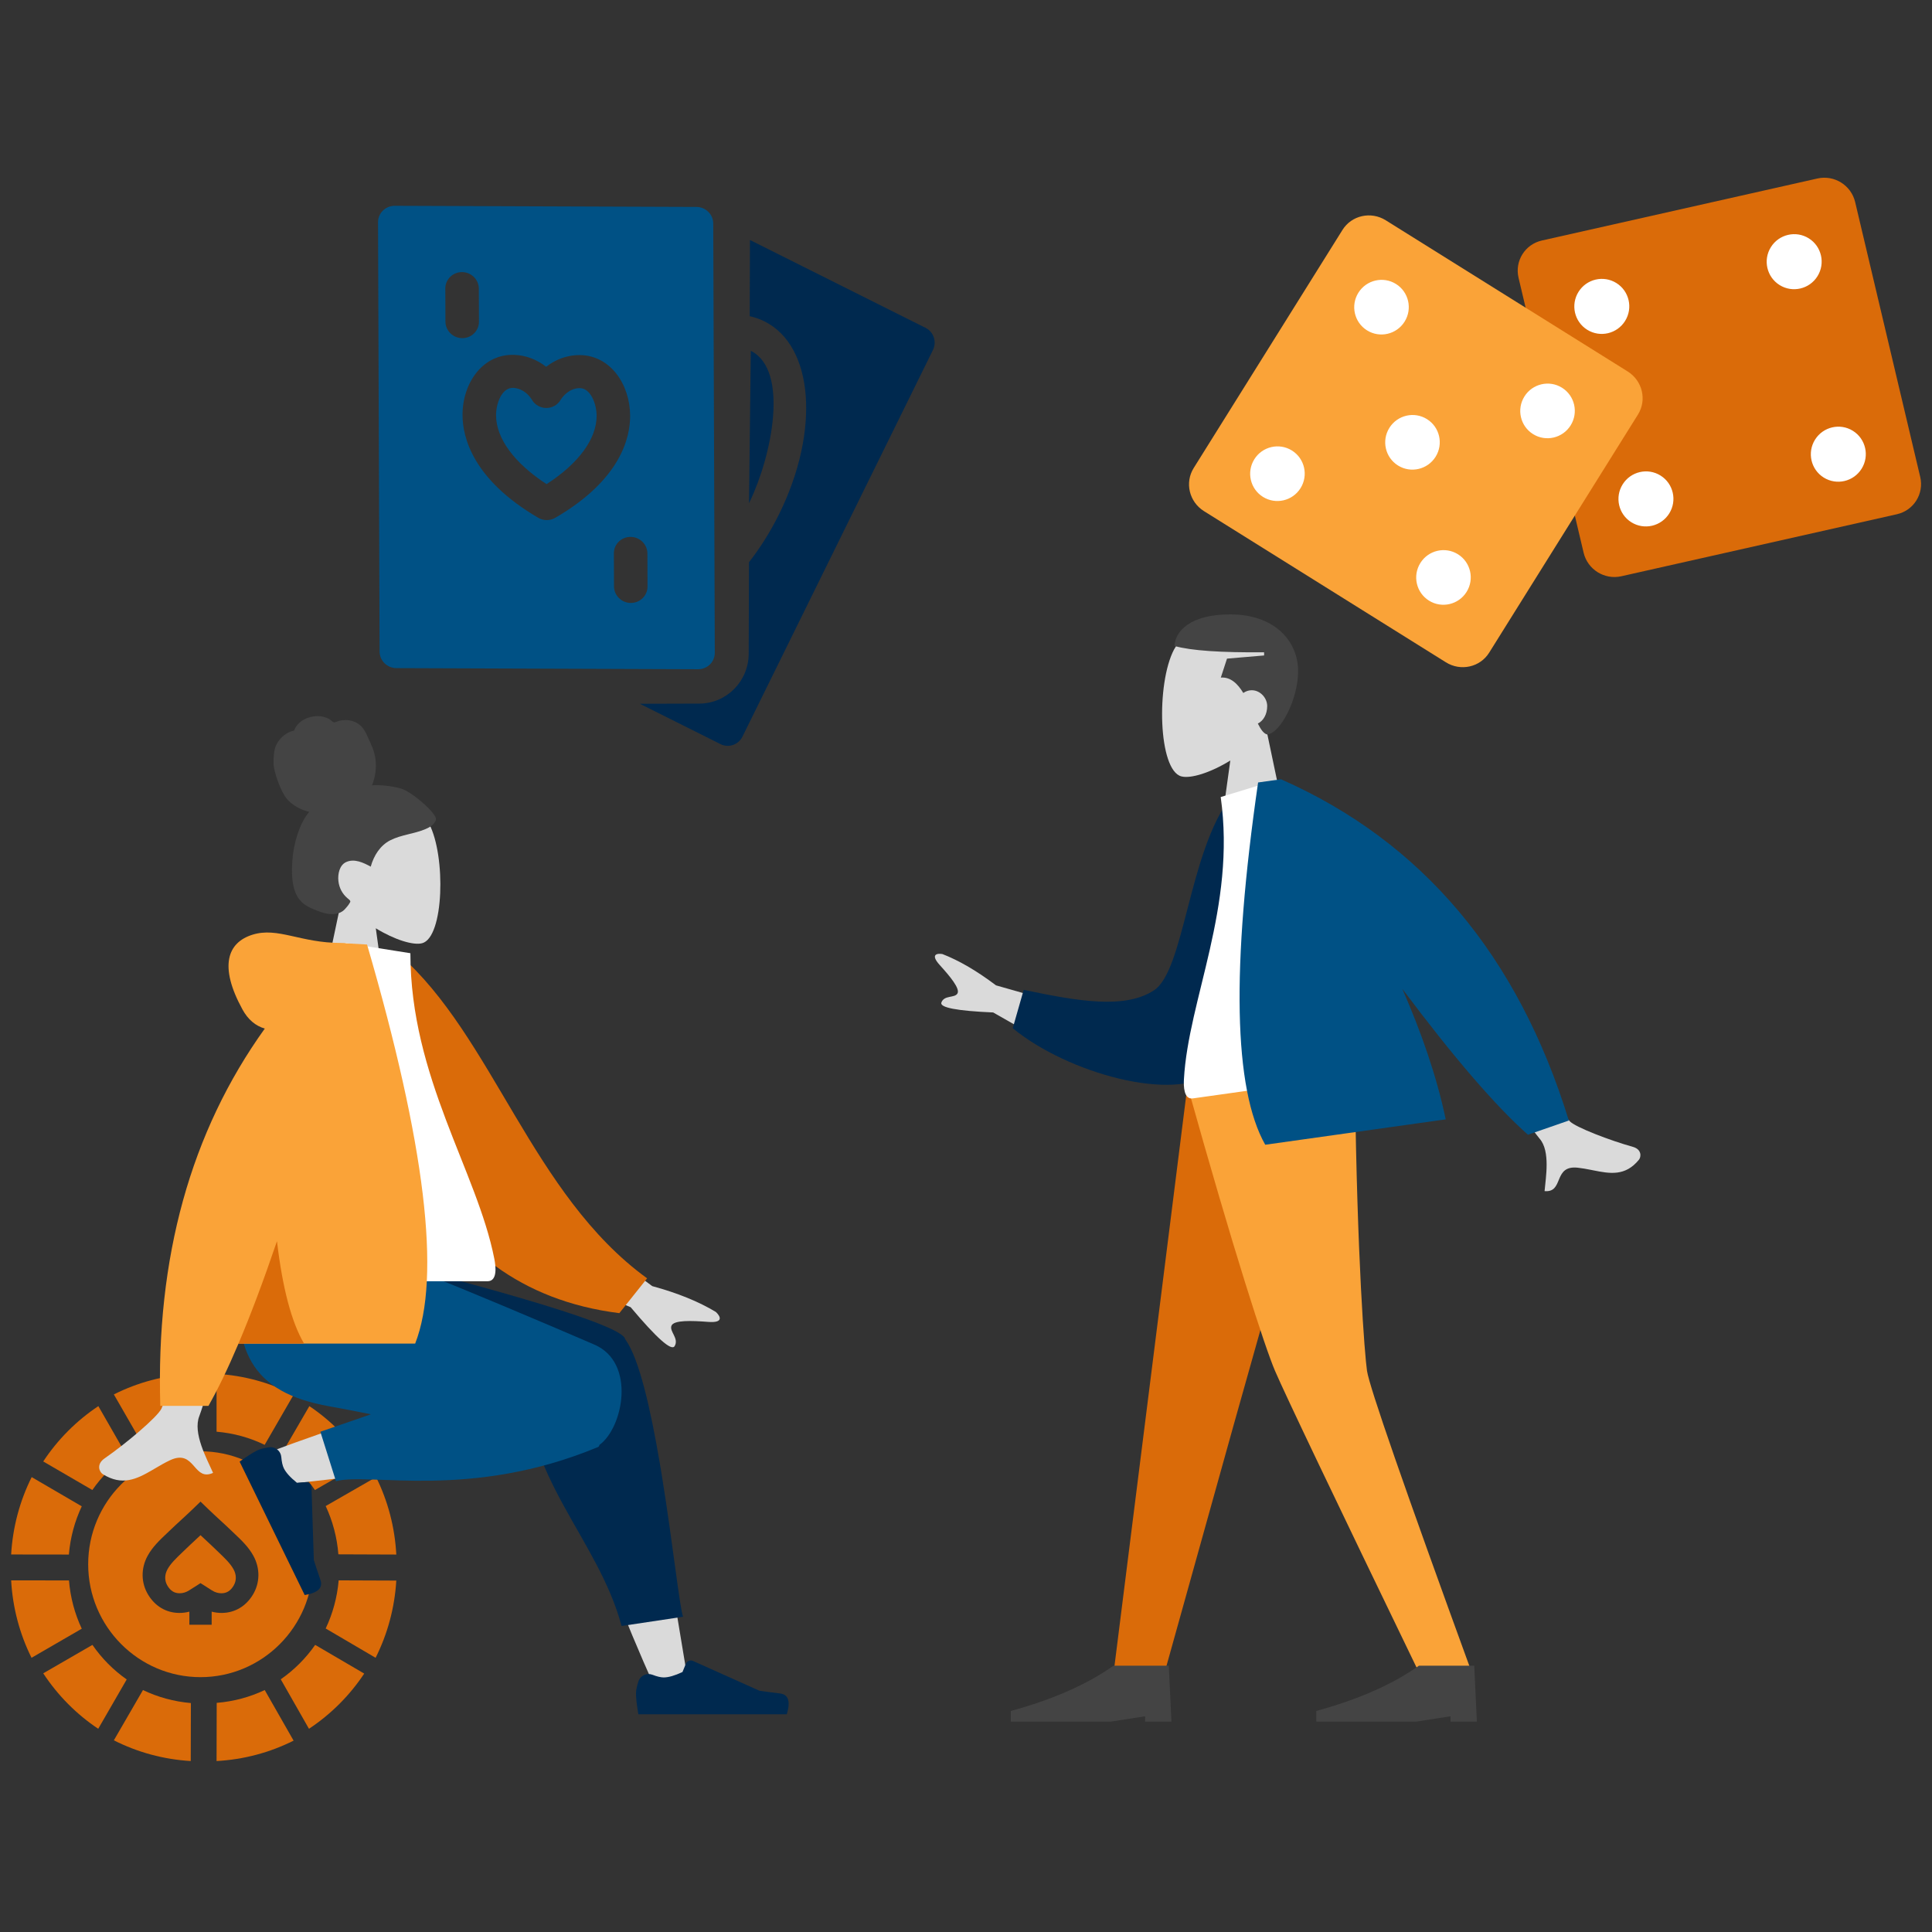 <?xml version="1.0" encoding="UTF-8"?>
<svg width="360px" height="360px" viewBox="0 0 360 360" version="1.1" xmlns="http://www.w3.org/2000/svg" xmlns:xlink="http://www.w3.org/1999/xlink">
    <rect x="0" y="0" width="360" height="360" fill="#333333" stroke="none"/>
    <title>Atom/Illustration/VFB/Images/vfb-our-identity</title>
    <g id="Atom/Illustration/VFB/Images/vfb-our-identity" stroke="none" stroke-width="1" fill="none" fill-rule="evenodd">
        <g id="Group-2" transform="translate(1, -8)">
            <g id="dice" transform="translate(299.065, 83.315) rotate(-328) translate(-299.065, -83.315) translate(239.377, 24.87)">
                <path d="M70.127,2.331 L32.704,39.343 C30.415,41.606 30.416,45.275 32.704,47.539 L70.127,84.551 C72.415,86.814 76.125,86.814 78.413,84.551 L115.836,47.539 C118.124,45.275 118.124,41.606 115.836,39.343 L78.413,2.331 C76.125,0.067 72.415,0.067 70.127,2.331 Z" id="Path" fill="#DA6B09"></path>
                <g id="Group" transform="translate(43.436, 12.515)" fill="#FFFFFF">
                    <ellipse id="Oval" cx="5.245" cy="31.321" rx="5.117" ry="5.132"></ellipse>
                    <ellipse id="Oval" cx="31.23" cy="5.26" rx="5.117" ry="5.132"></ellipse>
                    <ellipse id="Oval" cx="31.23" cy="57.383" rx="5.117" ry="5.132"></ellipse>
                    <ellipse id="Oval" cx="57.214" cy="31.321" rx="5.117" ry="5.132"></ellipse>
                </g>
                <path d="M59.19,51.561 L6.036,51.561 C2.786,51.561 0.151,54.155 0.151,57.354 L0.151,109.678 C0.151,112.878 2.786,115.471 6.036,115.471 L59.19,115.471 C62.44,115.471 65.075,112.878 65.075,109.678 L65.075,57.354 C65.075,54.155 62.44,51.561 59.19,51.561 Z" id="Path" fill="#FAA338"></path>
                <g id="Group" transform="translate(8.743, 60.428)" fill="#FFFFFF">
                    <ellipse id="Oval" cx="23.443" cy="23.579" rx="5.079" ry="5.094"></ellipse>
                    <ellipse id="Oval" cx="5.202" cy="5.283" rx="5.079" ry="5.094"></ellipse>
                    <ellipse id="Oval" cx="41.683" cy="5.283" rx="5.079" ry="5.094"></ellipse>
                    <ellipse id="Oval" cx="5.202" cy="41.873" rx="5.079" ry="5.094"></ellipse>
                    <ellipse id="Oval" cx="41.683" cy="41.873" rx="5.079" ry="5.094"></ellipse>
                </g>
            </g>
            <g id="poker-cards" transform="translate(113.921, 93.548) rotate(13) translate(-113.921, -93.548) translate(60.45, 43.808)">
                <path d="M47.998,42.701 C47.509,40.619 45.789,37.945 43.781,38.402 C41.618,38.892 40.836,41.22 40.83,41.242 C40.111,43.671 37.081,44.214 35.527,42.462 C34.562,41.498 33.039,40.838 31.597,41.166 C29.615,41.617 29.217,44.689 29.723,46.849 C30.711,51.054 35.066,54.778 41.782,57.223 C46.729,52.13 48.984,46.906 47.998,42.701 Z M47.998,42.701 C47.509,40.619 45.789,37.945 43.781,38.402 C41.618,38.892 40.836,41.22 40.83,41.242 C40.111,43.671 37.081,44.214 35.527,42.462 C34.562,41.498 33.039,40.838 31.597,41.166 C29.615,41.617 29.217,44.689 29.723,46.849 C30.711,51.054 35.066,54.778 41.782,57.223 C46.729,52.13 48.984,46.906 47.998,42.701 Z M79.392,80.794 L61.116,2.918 C60.728,1.264 59.048,0.234 57.367,0.615 C54.351,1.3 5.915,12.294 2.547,13.058 C0.863,13.439 -0.185,15.091 0.203,16.745 L18.479,94.62 C18.869,96.274 20.546,97.307 22.228,96.924 L77.05,84.48 C78.732,84.099 79.78,82.447 79.392,80.794 Z M20.353,34.254 C18.667,34.637 16.992,33.6 16.604,31.951 L15.197,25.961 C14.81,24.307 15.858,22.655 17.54,22.274 C19.223,21.893 20.901,22.924 21.288,24.577 L22.695,30.567 C23.082,32.223 22.034,33.873 20.353,34.254 Z M44.764,62.977 C43.937,63.752 42.747,64.018 41.664,63.68 C28.14,59.46 24.562,52.19 23.633,48.232 C22.278,42.466 24.67,36.43 30.192,35.176 C32.705,34.605 34.985,35.1 36.785,35.937 C38.031,34.408 39.861,32.981 42.374,32.41 C47.94,31.147 52.745,35.592 54.089,41.32 C55.016,45.277 55.041,53.354 44.764,62.977 L44.764,62.977 Z M62.055,75.265 C60.37,75.648 58.694,74.611 58.307,72.961 L56.9,66.971 C56.513,65.317 57.561,63.666 59.244,63.284 C60.924,62.901 62.603,63.934 62.993,65.588 L64.398,71.578 C64.785,73.232 63.737,74.883 62.055,75.265 Z M43.781,38.402 C41.618,38.892 40.836,41.22 40.83,41.242 C40.111,43.671 37.081,44.214 35.527,42.462 C34.562,41.498 33.039,40.838 31.597,41.166 C29.615,41.617 29.217,44.689 29.723,46.849 C30.711,51.054 35.066,54.778 41.782,57.223 C46.729,52.13 48.984,46.906 47.998,42.701 C47.509,40.619 45.789,37.945 43.781,38.402 L43.781,38.402 Z" id="Shape" fill="#005185"></path>
                <path d="M79.332,52.194 L73.272,24.46 C73.29,24.464 73.31,24.468 73.328,24.472 C81.072,26.423 81.509,42.549 79.398,51.909 C79.376,52.003 79.354,52.1 79.332,52.194 L79.332,52.194 Z" id="Path" fill="#00294F"></path>
                <path d="M106.306,16.69 L87.931,94.85 C87.541,96.509 85.897,97.535 84.259,97.139 L67.917,93.192 L78.731,90.662 C83.636,89.516 86.727,84.559 85.586,79.543 L81.802,62.919 C83.251,59.82 84.428,56.431 85.257,52.908 C89.222,36.051 84.513,20.958 74.536,18.546 C73.577,18.315 72.603,18.206 71.624,18.22 L68.472,4.374 L104.048,12.967 C105.686,13.362 106.696,15.029 106.306,16.69 L106.306,16.69 Z" id="Path" fill="#00294F"></path>
            </g>
            <g id="Group" transform="translate(0, 140.415)">
                <g id="Head" transform="translate(49.041, 0)">
                    <g transform="translate(9.112, 16.002)" fill="#DADADA" id="Head-[skin]">
                        <path d="M20.799,5.069 C23.959,11.063 23.584,26.268 19.5,27.34 C17.871,27.767 14.402,26.72 10.871,24.554 L13.087,40.513 L0,40.513 L4.505,19.14 C1.992,16.139 0.292,12.46 0.576,8.339 C1.395,-3.538 17.639,-0.925 20.799,5.069 Z"></path>
                    </g>
                    <path d="M24.742,14.542 C22.954,13.987 20.358,13.799 19.266,13.926 C19.887,12.411 20.133,10.724 19.932,9.081 C19.737,7.484 19.036,6.124 18.388,4.7 C18.089,4.043 17.75,3.39 17.245,2.888 C16.731,2.376 16.08,2.038 15.397,1.877 C14.698,1.712 13.968,1.726 13.268,1.876 C12.958,1.942 12.68,2.086 12.377,2.166 C12.066,2.248 11.915,2.05 11.689,1.851 C11.146,1.371 10.348,1.135 9.66,1.05 C8.888,0.955 8.087,1.074 7.351,1.332 C6.635,1.583 5.946,1.991 5.428,2.586 C5.197,2.851 4.988,3.152 4.852,3.485 C4.796,3.622 4.787,3.702 4.653,3.752 C4.529,3.799 4.384,3.8 4.257,3.844 C3.021,4.27 1.965,5.242 1.389,6.489 C1.054,7.217 0.895,8.498 0.938,9.934 C0.982,11.371 2.256,15.118 3.448,16.485 C4.512,17.705 6.075,18.51 7.584,18.863 C6.583,20.028 5.916,21.484 5.423,22.965 C4.887,24.573 4.556,26.244 4.434,27.947 C4.317,29.565 4.307,31.276 4.679,32.86 C5.028,34.34 5.773,35.555 7.018,36.326 C7.588,36.679 8.202,36.944 8.819,37.186 C9.427,37.425 10.037,37.657 10.674,37.791 C11.879,38.045 13.268,38.002 14.197,37.025 C14.531,36.673 14.899,36.231 15.143,35.801 C15.231,35.646 15.284,35.545 15.178,35.394 C15.05,35.213 14.843,35.074 14.679,34.932 C13.743,34.125 13.163,33.047 13.017,31.765 C12.869,30.465 13.212,28.788 14.454,28.22 C15.987,27.52 17.675,28.324 19.038,29.073 C19.617,26.993 20.806,25.121 22.67,24.166 C24.732,23.111 27.098,22.987 29.217,22.082 C29.77,21.846 30.332,21.578 30.739,21.097 C30.909,20.896 31.108,20.636 31.176,20.37 C31.265,20.021 31.044,19.728 30.873,19.456 C29.967,18.013 26.53,15.097 24.742,14.542 Z" id="hair" fill="#444444"></path>
                </g>
                <g id="Bottom" transform="translate(0, 102.207)">
                    <g id="Seat" transform="translate(0, 20.441)" fill="#DA6B09">
                        <g id="poker" transform="translate(36.783, 38.241) scale(-1, 1) translate(-36.783, -38.241) translate(0.721, 0.936)">
                            <path d="M10.74,38.478 L0,38.519 C0.307,43.59 1.625,48.466 3.857,52.907 L13.157,47.447 C11.851,44.688 11.012,41.664 10.74,38.478 Z" id="Path"></path>
                            <path d="M36.482,14.429 C24.94,14.429 15.55,23.869 15.55,35.472 C15.55,47.075 24.94,56.514 36.482,56.514 C48.024,56.514 57.414,47.075 57.414,35.472 C57.414,23.869 48.024,14.429 36.482,14.429 Z M46.233,41.163 C44.914,43.328 42.864,44.53 40.459,44.548 C39.816,44.554 39.179,44.472 38.56,44.31 L38.56,46.75 L34.405,46.75 L34.405,44.309 C33.802,44.467 33.183,44.548 32.56,44.548 C32.542,44.548 32.524,44.548 32.506,44.548 C30.1,44.53 28.05,43.328 26.732,41.163 C25.391,38.962 25.348,36.256 26.617,33.924 C27.52,32.263 28.889,30.968 30.097,29.826 C30.296,29.638 30.493,29.451 30.685,29.266 C31.43,28.547 32.178,27.859 32.901,27.195 C33.606,26.547 34.335,25.877 35.043,25.193 L36.482,23.804 L37.922,25.193 C38.63,25.877 39.359,26.547 40.064,27.195 C40.787,27.859 41.535,28.547 42.28,29.266 C42.472,29.452 42.669,29.638 42.868,29.826 C44.076,30.968 45.445,32.263 46.348,33.924 L46.348,33.924 C47.616,36.256 47.573,38.962 46.233,41.163 Z" id="Shape"></path>
                            <path d="M47.206,58.919 C44.459,60.229 41.448,61.071 38.276,61.341 L38.303,72.146 C43.352,71.843 48.207,70.524 52.63,68.284 L47.206,58.919 Z" id="Path"></path>
                            <path d="M42.646,36.434 C42.065,35.356 41.01,34.347 39.988,33.371 C39.781,33.173 39.576,32.977 39.375,32.781 C38.673,32.097 37.951,31.426 37.252,30.777 C36.998,30.542 36.741,30.303 36.482,30.061 C36.223,30.303 35.966,30.541 35.712,30.777 C35.013,31.426 34.291,32.097 33.589,32.781 C33.388,32.977 33.183,33.173 32.976,33.371 C31.955,34.347 30.899,35.355 30.318,36.435 C29.761,37.469 29.765,38.555 30.33,39.492 C30.898,40.433 31.61,40.875 32.572,40.883 C33.187,40.888 33.797,40.704 34.344,40.354 L36.482,38.994 L38.615,40.35 C39.167,40.704 39.779,40.887 40.392,40.882 C41.354,40.875 42.066,40.433 42.633,39.492 C43.199,38.555 43.203,37.469 42.646,36.434 Z" id="Path"></path>
                            <path d="M33.464,61.304 C30.288,61.05 27.272,60.22 24.517,58.919 L19.138,68.343 C23.574,70.567 28.437,71.867 33.492,72.146 L33.464,61.304 Z" id="Path"></path>
                            <path d="M38.276,0 L38.276,10.823 C41.453,11.085 44.47,11.921 47.223,13.227 L52.63,3.832 C48.196,1.6 43.332,0.291 38.276,0 Z" id="Path"></path>
                            <path d="M3.769,19.239 C1.56,23.698 0.271,28.588 0,33.668 L10.794,33.627 C11.043,30.435 11.866,27.402 13.157,24.632 L3.769,19.239 Z" id="Path"></path>
                            <path d="M16.2,6.012 C14.238,7.329 12.391,8.849 10.685,10.563 C8.902,12.354 7.331,14.301 5.981,16.372 L15.16,21.644 C16.885,19.131 19.045,16.942 21.53,15.188 L16.2,6.012 Z" id="Path"></path>
                            <path d="M15.116,50.502 L5.981,55.848 C7.296,57.834 8.817,59.704 10.533,61.43 C12.304,63.211 14.228,64.782 16.274,66.134 L21.53,56.913 C19.033,55.176 16.858,53.002 15.116,50.502 Z" id="Path"></path>
                            <path d="M56.622,50.502 C54.891,53.011 52.727,55.194 50.237,56.943 L55.543,66.134 C57.533,64.805 59.406,63.268 61.134,61.532 C62.894,59.763 64.448,57.841 65.787,55.799 L56.622,50.502 Z" id="Path"></path>
                            <path d="M19.138,3.901 L24.529,13.227 C27.283,11.894 30.306,11.043 33.492,10.778 L33.492,0 C28.431,0.293 23.565,1.627 19.138,3.901 Z" id="Path"></path>
                            <path d="M67.941,19.239 L58.61,24.682 C59.911,27.447 60.746,30.477 61.01,33.668 L71.768,33.654 C71.473,28.576 70.166,23.69 67.941,19.239 Z" id="Path"></path>
                            <path d="M60.992,38.491 C60.735,41.684 59.907,44.717 58.61,47.486 L67.97,52.907 C70.187,48.449 71.484,43.56 71.768,38.478 L60.992,38.491 Z" id="Path"></path>
                            <path d="M61.184,10.665 C59.435,8.906 57.536,7.352 55.519,6.012 L50.237,15.218 C52.731,16.961 54.901,19.139 56.637,21.644 L65.787,16.322 C64.46,14.308 62.923,12.412 61.184,10.665 Z" id="Path"></path>
                        </g>
                    </g>
                    <path d="M115.1,18.49 C117.59,24.973 121.938,46.274 127.161,78.447 L121.191,80.199 C114.907,66.217 110.363,54.042 108.539,47.618 C105.416,36.62 103.04,26.942 102.439,23.327 C101.007,14.709 113.455,14.207 115.1,18.49 Z M96.262,36.564 C91.536,37.248 86.297,37.938 81.091,38.589 L79.891,38.739 L79.891,38.739 L78.693,38.887 C64.743,40.607 51.652,42.002 50.108,42.215 C47.017,42.643 44.682,37.759 48.305,36.32 C49.426,35.874 51.092,35.244 53.121,34.503 L54.012,34.179 C57.357,32.968 61.533,31.509 65.829,30.088 L67.004,29.702 C73.277,27.649 79.669,25.732 83.997,24.83 C86.795,24.248 89.507,23.706 92.056,23.217 C99.635,21.762 103.562,35.508 96.262,36.564 Z" id="Legs-[skin]" fill="#DADADA"></path>
                    <path d="M69.233,0 C99.402,7.729 114.818,12.682 115.482,14.859 L115.501,14.929 C115.516,14.949 115.531,14.97 115.546,14.99 C118.117,18.545 120.245,28.034 121.928,37.936 L122.16,39.32 L122.16,39.32 L122.386,40.706 C124.36,52.947 125.658,65.037 126.281,66.638 L114.824,68.357 C110.442,52.018 96.42,40.636 96.793,21.067 C96.692,20.493 96.667,19.949 96.708,19.434 L65.524,3.474 L65.524,0 L69.233,0 Z" id="Leg-Back" fill="#00294F"></path>
                    <path d="M70.89,-4.69581084e-14 C73.44,0.736 82.232,4.302 91.455,8.157 L92.445,8.571 C92.775,8.709 93.106,8.848 93.436,8.986 L94.428,9.403 C100.043,11.763 105.588,14.129 109.763,15.933 C117.564,19.305 115.104,31.46 110.686,34.622 C110.663,34.816 110.583,34.947 110.442,35.006 C86.679,44.908 67.88,39.713 61.601,41.373 L58.696,32.161 L68.113,28.912 C65.26,28.338 62.634,27.826 60.386,27.429 C45.863,24.868 41.628,17.053 44.132,-4.69581084e-14 L70.89,-4.69581084e-14 Z" id="Leg-Front" fill="#005185"></path>
                    <g id="Left-[shoe]" transform="translate(54.356, 48.075) rotate(64) translate(-54.356, -48.075) translate(39.434, 41.858)" fill="#00294F">
                        <path d="M0.931,5.212 C0.637,6.144 0.49,6.878 0.49,7.413 C0.49,8.302 0.638,9.599 0.932,11.305 C1.958,11.305 11.178,11.305 28.593,11.305 C29.311,8.916 28.896,7.626 27.348,7.436 C25.799,7.245 24.513,7.073 23.488,6.92 L11.114,1.373 C10.61,1.147 10.018,1.373 9.792,1.877 C9.788,1.887 9.784,1.896 9.78,1.906 L9.153,3.435 L9.153,3.435 C7.719,4.108 6.554,4.444 5.658,4.444 C5.113,4.444 4.414,4.279 3.56,3.948 L3.56,3.948 C2.53,3.55 1.372,4.062 0.973,5.092 C0.958,5.132 0.944,5.172 0.931,5.212 Z" id="shoe"></path>
                    </g>
                    <g id="Right-[shoe]" transform="translate(117.017, 73.499)" fill="#00294F">
                        <path d="M0.931,5.212 C0.637,6.144 0.49,6.878 0.49,7.413 C0.49,8.302 0.638,9.599 0.932,11.305 C1.958,11.305 11.178,11.305 28.593,11.305 C29.311,8.916 28.896,7.626 27.348,7.436 C25.799,7.245 24.513,7.073 23.488,6.92 L11.114,1.373 C10.61,1.147 10.018,1.373 9.792,1.877 C9.788,1.887 9.784,1.896 9.78,1.906 L9.153,3.435 L9.153,3.435 C7.719,4.108 6.554,4.444 5.658,4.444 C5.113,4.444 4.414,4.279 3.56,3.948 L3.56,3.948 C2.53,3.55 1.372,4.062 0.973,5.092 C0.958,5.132 0.944,5.172 0.931,5.212 Z" id="shoe"></path>
                    </g>
                </g>
                <g id="Body/Long-Sleeve-1" transform="translate(16.746, 40.883)">
                    <path d="M19.4,53.844 L30.824,53.889 C23.77,76.923 19.962,89.145 19.4,90.554 C18.135,93.726 20.812,98.555 21.956,101.151 C20.236,101.929 19.394,101.018 18.524,100.027 L18.305,99.779 C17.35,98.704 16.274,97.695 13.922,98.802 C12.908,99.279 11.95,99.848 11.014,100.398 L10.584,100.65 C7.722,102.316 5.011,103.638 1.404,101.387 C0.794,101.006 0.126,99.573 1.741,98.453 C5.763,95.663 11.559,90.781 12.342,89.173 C13.41,86.982 15.763,75.205 19.4,53.844 L19.4,53.844 Z M86.352,53.397 L103.79,66.35 C108.52,67.641 112.471,69.247 115.644,71.168 C116.394,71.859 117.3,73.258 114.191,73.017 C111.082,72.775 107.802,72.662 107.373,73.734 C106.944,74.807 108.825,76.09 107.958,77.537 C107.38,78.502 104.649,76.082 99.765,70.279 L82.497,63.036 L86.352,53.397 Z" id="Arms-[skin]" fill="#DADADA"></path>
                    <path d="M49.119,7.677 L53.757,6.448 C72.565,20.187 82.308,48.891 105.084,62.556 L100.494,69.47 C62.933,68.067 50.594,33.095 49.119,7.677 Z" id="Coat-Back" fill="#DA6B09" transform="translate(77.101, 37.959) rotate(5) translate(-77.101, -37.959) "></path>
                    <path d="M31.258,65.446 C50.212,65.446 64.154,65.446 73.085,65.446 C74.996,65.446 74.636,62.654 74.36,61.245 C71.171,44.987 58.724,27.462 58.724,4.319 L46.659,2.405 C36.68,18.64 33.229,38.628 31.258,65.446 Z" id="Shirt" fill="#FFFFFF"></path>
                    <path d="M45.75,2.405 C46.158,2.405 46.531,2.431 46.87,2.482 L50.649,2.701 C61.486,39.851 64.474,64.637 59.615,77.058 L59.615,77.058 L26.694,77.059 C24.744,81.659 22.878,85.53 21.095,88.671 L21.095,88.671 L12.125,88.671 C11.281,61.058 17.771,37.622 31.595,18.362 C29.842,17.854 28.455,16.665 27.432,14.798 C23.022,6.749 24.614,2.318 29.327,0.861 C34.04,-0.596 38.242,2.405 45.75,2.405 Z" id="Coat-Front" fill="#FAA338"></path>
                    <path d="M38.912,77.058 L26.694,77.059 C28.97,71.692 31.359,65.333 33.863,57.98 C34.899,66.742 36.581,73.102 38.912,77.058 Z" id="Shade" fill="#DA6B09"></path>
                </g>
            </g>
            <g id="Head" transform="translate(227.484, 145.841) scale(-1, 1) translate(-227.484, -145.841) translate(213.805, 122.214)">
                <g transform="translate(1.431, 1.443)" fill="#DADADA" id="Head-[skin]">
                    <path d="M21.973,5.379 C25.311,11.74 24.914,27.876 20.6,29.013 C18.879,29.466 15.214,28.355 11.483,26.056 L13.825,42.992 L0,42.992 L4.759,20.312 C2.105,17.127 0.309,13.223 0.609,8.849 C1.474,-3.754 18.634,-0.982 21.973,5.379 Z"></path>
                </g>
                <path d="M12.952,0.266 C20.366,0.266 23.177,3.391 23.321,6.155 C20.145,7.047 14.594,7.391 6.616,7.333 L6.616,7.922 L13.528,8.511 L14.681,12.044 C12.847,11.904 11.537,13.19 10.492,14.911 C10.04,14.593 9.5,14.4 8.92,14.4 C7.329,14.4 6.04,15.85 6.04,17.345 C6.04,18.899 6.757,20.1 7.782,20.611 C7.236,21.706 6.685,22.501 6.04,22.645 C3.55,22.387 0.279,16.061 0.279,10.866 C0.279,5.18 4.705,0.266 12.952,0.266 Z" id="Combined-Shape" fill="#444444"></path>
            </g>
            <g id="Bottom" transform="translate(228.521, 271.117) scale(-1, 1) translate(-228.521, -271.117) translate(182.511, 210.185)">
                <polygon id="Leg" fill="#DA6B09" points="27.813 0 45.601 63.141 58.579 109.679 68.045 109.679 54.254 0"></polygon>
                <path d="M23.056,0 C22.645,32.544 21.242,50.294 20.81,53.25 C20.378,56.207 13.846,75.017 1.214,109.679 L11.02,109.679 C27.101,76.427 36.078,57.617 37.951,53.25 C39.823,48.884 45.603,31.134 54.307,0 L23.056,0 Z" id="Leg" fill="#FAA338"></path>
                <g id="Left-[shoe]" transform="translate(0.338, 107.233)" fill="#444444">
                    <path d="M0,11.379 L0.491,0.957 L10.794,0.957 C15.679,4.431 22.058,7.243 29.928,9.394 L29.928,11.379 L11.285,11.379 L4.906,10.387 L4.906,11.379 L0,11.379 Z" id="Shoe"></path>
                </g>
                <g id="Right-[shoe]" transform="translate(57.251, 107.233)" fill="#444444">
                    <path d="M0,11.379 L0.491,0.957 L10.794,0.957 C15.679,4.431 22.058,7.243 29.928,9.394 L29.928,11.379 L11.285,11.379 L4.906,10.387 L4.906,11.379 L0,11.379 Z" id="Shoe"></path>
                </g>
            </g>
            <g id="Body" transform="translate(237.789, 195.884) scale(-1, 1) rotate(8) translate(-237.789, -195.884) translate(174.37, 153.605)">
                <path d="M25.4,40.715 L35.505,42.734 C25.343,61.803 19.893,71.91 19.156,73.054 C17.496,75.628 19.044,80.346 19.616,82.831 C17.897,83.234 17.327,82.196 16.699,81.129 L16.534,80.852 C15.887,79.791 15.079,78.826 12.904,79.37 C12.107,79.57 11.333,79.829 10.576,80.092 L10.124,80.25 C7.12,81.301 4.355,82.238 1.383,79.479 C0.908,79.038 0.56,77.66 2.18,76.953 C6.215,75.193 12.176,71.895 13.143,70.615 C14.461,68.869 18.547,58.903 25.4,40.715 Z M125.347,25.45 C123.758,27.786 122.191,30.316 122.826,31.135 C123.461,31.954 125.3,31.05 126.026,32.382 C126.511,33.269 123.411,34.331 116.727,35.568 L103.344,45.899 L97.639,38.539 L115.507,30.638 C118.637,27.497 121.66,25.11 124.575,23.477 C125.446,23.197 126.936,23.113 125.347,25.45 Z" id="Arms-[skin]" fill="#DADADA"></path>
                <path d="M60.778,4.889 L64.961,3.784 C75.004,12.011 80.68,33.392 87.097,35.727 C93.165,37.934 101.199,34.582 110.711,30.172 L114.311,36.676 C106.237,47.18 87.941,57.057 79.824,53.042 C66.845,46.623 61.658,20.095 60.778,4.889 Z" id="Coat-Back" fill="#00294F" transform="translate(87.545, 28.871) rotate(5) translate(-87.545, -28.871) "></path>
                <path d="M44.381,56.604 C61.479,56.604 74.056,56.604 82.111,56.604 C83.835,56.604 83.51,54.097 83.261,52.832 C80.385,38.234 69.157,22.498 69.157,1.718 L58.274,0 C49.272,14.577 46.159,32.525 44.381,56.604 Z" id="Shirt" fill="#FFFFFF"></path>
                <path d="M61.881,1.0779487e-12 C71.651,33.534 74.344,55.878 69.961,67.031 L69.961,67.031 L35.998,67.031 C36.536,58.869 38.259,50.238 40.619,41.823 C32.927,55.793 26.462,65.851 21.223,71.996 L13.314,70.437 C18.409,38.625 33.161,15.146 57.572,1.02821071e-12 Z" id="Coat-Front" fill="#005185"></path>
            </g>
        </g>
    </g>
</svg>